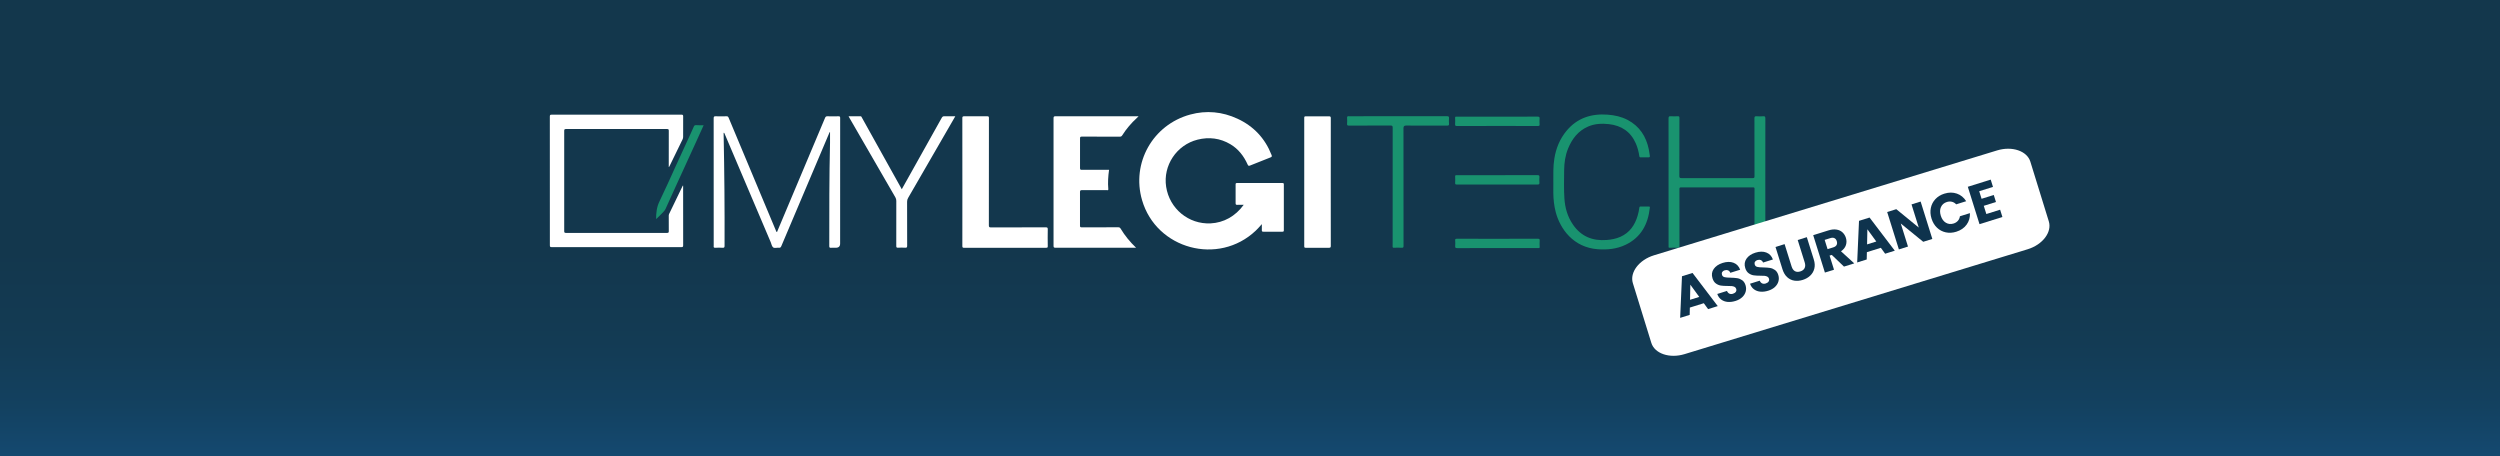 <?xml version="1.0" encoding="UTF-8"?>
<svg id="Calque_2" data-name="Calque 2" xmlns="http://www.w3.org/2000/svg" xmlns:xlink="http://www.w3.org/1999/xlink" viewBox="0 0 6242.04 1139.48">
  <defs>
    <style>
      .cls-1, .cls-2 {
        fill: #fff;
      }

      .cls-3 {
        fill: #0e334d;
      }

      .cls-4 {
        fill: url(#Dégradé_sans_nom_63);
      }

      .cls-2 {
        filter: url(#drop-shadow-1);
      }

      .cls-5 {
        fill: #19936f;
      }
    </style>
    <linearGradient id="Dégradé_sans_nom_63" data-name="Dégradé sans nom 63" x1="3945.15" y1="-4390.8" x2="5084.63" y2="-4390.8" gradientTransform="translate(-1393.87 4960.54)" gradientUnits="userSpaceOnUse">
      <stop offset="0" stop-color="#fff"/>
      <stop offset="0" stop-color="#d8dee2"/>
      <stop offset="0" stop-color="#afbbc2"/>
      <stop offset="0" stop-color="#8a9ba6"/>
      <stop offset="0" stop-color="#69808d"/>
      <stop offset="0" stop-color="#4e6979"/>
      <stop offset="0" stop-color="#385668"/>
      <stop offset="0" stop-color="#27485b"/>
      <stop offset="0" stop-color="#1b3e52"/>
      <stop offset="0" stop-color="#14384d"/>
      <stop offset="0" stop-color="#13374c"/>
      <stop offset=".55" stop-color="#13374d"/>
      <stop offset=".75" stop-color="#133b54"/>
      <stop offset=".89" stop-color="#134160"/>
      <stop offset="1" stop-color="#144970"/>
    </linearGradient>
    <filter id="drop-shadow-1" filterUnits="userSpaceOnUse">
      <feOffset dx="7" dy="7"/>
      <feGaussianBlur result="blur" stdDeviation="11.34"/>
      <feFlood flood-color="#fff" flood-opacity=".53"/>
      <feComposite in2="blur" operator="in"/>
      <feComposite in="SourceGraphic"/>
    </filter>
  </defs>
  <g id="Calque_1-2" data-name="Calque 1">
    <g>
      <rect class="cls-4" x="2551.28" y="-2551.28" width="1139.48" height="6242.04" transform="translate(3690.76 -2551.28) rotate(90)"/>
      <g>
        <path class="cls-1" d="m3150.57,559.61c-5.47,6.24-10.23,11.51-15.34,16.41-92.96,87.95-248.1,46.21-283.73-76.35-26.92-92.59,26.65-188.12,120.15-213.63,40.47-11.06,80.31-7.14,118.08,10.35,40.29,18.64,68.82,48.97,85.06,90.45,1.26,3.3,1.08,4.82-2.51,6.15-17.14,6.6-34.19,13.38-51.15,20.34-3.5,1.43-4.67.54-6.1-2.68-9.42-20.96-23.06-38.71-43.07-50.58-25.39-15.07-53.21-18.55-81.74-11.42-52.67,13.2-86.68,64.76-78.6,117.56,8.34,54.86,56.08,94.19,111.09,91.52,32.66-1.61,61.73-17.66,82.64-46.38-5.65,0-10.77-.18-15.88.09-3.14.18-4.4-.45-4.4-4.01.18-15.61.18-31.22,0-46.83,0-3.03.9-3.66,3.77-3.66,37.69.09,75.28.09,112.97,0,2.96,0,3.68.8,3.68,3.66-.09,38-.09,76.09,0,114.09,0,2.77-.45,3.84-3.59,3.84-15.88-.18-31.67-.18-47.56,0-3.32,0-3.95-1.16-3.77-4.1.18-4.46,0-8.92,0-14.81Z"/>
        <path class="cls-1" d="m1705.65,463.54v3.92c0,48.26,0,96.6.09,144.86,0,3.57-.63,4.73-4.49,4.73-107.94-.09-215.89-.09-323.75,0-3.86,0-4.58-1.07-4.58-4.64,0-107.13,0-214.26-.09-321.39,0-3.57.63-4.73,4.58-4.73,107.94.09,215.89.09,323.75,0,3.23,0,4.67.45,4.58,4.28-.27,16.95-.09,33.9-.09,50.84,0,2.14-.27,4.1-1.17,6.07-11.13,22.66-22.07,45.4-33.2,68.15-.27.54-.54.98-1.53,1.43v-4.55c0-28.54-.09-57.09.09-85.63,0-3.57-.54-4.73-4.49-4.73-83.99.09-167.97.09-252.05,0-3.86,0-4.58,1.07-4.58,4.64.09,83.4.09,166.71,0,250.11,0,3.57.72,4.64,4.58,4.64,83.99-.09,167.97-.09,252.05,0,3.95,0,4.58-1.25,4.49-4.73-.18-12.31-.09-24.62-.09-37.02,0-1.78-.09-3.48.72-5.26,11.49-23.64,22.88-47.36,34.28-71,.27-.09.63,0,.9,0Z"/>
        <path class="cls-1" d="m2836.51,618.48h-5.2c-65.32,0-130.65,0-195.97.09-4.13,0-4.85-1.07-4.85-4.91.09-106.06.09-212.21,0-318.26,0-3.84.63-5.17,4.94-5.17,67.57.18,135.13.09,202.7.09h4.67c-1.62,1.61-2.6,2.77-3.77,3.75-14.27,13.02-26.74,27.56-37.06,43.89-1.62,2.5-3.23,3.3-6.1,3.3-31.58-.09-63.08,0-94.58-.18-3.68,0-4.67.8-4.67,4.55.18,24.71.18,49.33,0,73.95,0,3.84,1.08,4.55,4.67,4.46,20.91-.18,41.81-.09,62.81-.09h5.02c-2.33,16.32-3.32,32.29-1.88,48.35.27,3.57-2.15,2.5-3.77,2.5-20.64.09-41.28.18-61.91-.09-4.22-.09-5.02,1.25-5.02,5.17.18,27.74.18,55.57,0,83.31,0,3.39.63,4.46,4.31,4.46,30.33-.18,60.66,0,90.99-.18,3.05,0,4.76.89,6.28,3.57,10.5,17.39,23.06,32.83,38.4,47.45Z"/>
        <path class="cls-1" d="m1807.4,331.26c-1.08,1.43-.63,2.77-.63,4.1,1.88,92.68,2.69,185.36,2.33,278.12,0,3.84-.63,5.44-4.94,5.17-5.92-.45-11.93-.36-17.95,0-3.77.18-4.76-1.16-4.22-4.46v-.89c0-105.97,0-211.85-.09-317.82,0-3.92.72-5.35,5.02-5.17,8.97.36,17.95.27,26.92,0,3.14-.09,4.31.98,5.47,3.75,29.34,70.2,58.77,140.31,88.11,210.42,10.14,24.17,20.28,48.44,30.42,72.61.36.8.54,1.69,1.53,2.23,1.7-.8,1.79-2.59,2.33-4.01,39.48-93.66,78.87-187.23,118.26-280.89,1.26-3.03,2.69-4.28,6.1-4.1,9.15.27,18.22.27,27.37,0,3.68-.09,4.31,1.07,4.31,4.46-.09,104.45-.09,208.9-.09,313.36q0,10.44-10.68,10.44c-4.04,0-8.08-.27-12.11.09-3.68.36-4.31-1.07-4.31-4.46,0-85.9-.18-171.8,1.88-257.61.18-8.83,0-17.66,0-27.12-1.88,1.34-2.15,3.03-2.69,4.46-39.66,93.48-79.32,186.96-118.89,280.53-1.26,3.03-2.6,4.46-6.1,4.1-4.85-.54-10.86,1.78-14.36-.89-3.32-2.5-4.13-8.3-5.92-12.67-38.31-90.09-76.54-180.09-114.85-270.18-.54-1.16-.72-2.59-2.24-3.57Z"/>
        <path class="cls-1" d="m2402.85,454.53c0-53.16.09-106.41-.09-159.58,0-3.66.9-4.64,4.67-4.64,19.11.18,38.31.18,57.43,0,3.5,0,4.31.89,4.31,4.37-.09,89.29-.09,178.58-.18,267.95,0,4.37,1.17,5.26,5.38,5.17,45.58-.18,91.17-.09,136.75-.18,3.77,0,5.02.71,4.94,4.82-.27,14.09-.27,28.19,0,42.37.09,3.84-1.62,3.84-4.49,3.84-68.19-.09-136.3-.09-204.49.09-3.77,0-4.31-1.25-4.31-4.55.09-53.34.09-106.5.09-159.67Z"/>
        <path class="cls-5" d="m4407.68,454.62c0,53.07-.09,106.06.09,159.13,0,3.92-.9,5.08-4.85,4.91-5.92-.36-11.93-.36-17.95,0-3.59.18-4.4-.98-4.4-4.46.09-35.23.09-70.38.09-105.61,0-12.31-.09-24.62.09-37.02,0-2.85-.72-3.75-3.68-3.75-59.94.09-119.88.09-179.82,0-3.68,0-4.04,1.34-4.04,4.37.09,47.1,0,94.19.09,141.29,0,3.84-.63,5.44-5.02,5.17-6.37-.45-12.83-.18-19.29-.09-2.06,0-3.14-.54-2.87-2.77.09-.89,0-1.78,0-2.68,0-105.79,0-211.58-.09-317.37,0-4.55,1.08-5.89,5.56-5.53,5.83.45,11.66.36,17.5,0,3.5-.18,4.13,1.07,4.13,4.28-.09,48.26,0,96.6-.18,144.86,0,4.28.99,5.35,5.38,5.35,59.22-.18,118.35-.18,177.58,0,3.68,0,4.67-.8,4.67-4.55-.18-48.26,0-96.6-.18-144.86,0-4.19,1.26-5.26,5.2-5,5.47.36,11.13.45,16.6,0,4.85-.45,5.47,1.43,5.47,5.71-.18,52.81-.09,105.7-.09,158.6Z"/>
        <path class="cls-1" d="m3322.67,454.89c0,52.98-.09,106.06.09,159.13,0,3.75-.99,4.64-4.67,4.64-19.29-.18-38.58-.18-57.79,0-3.23,0-3.86-.89-3.86-3.92.09-106.77.09-213.63,0-320.4,0-3.03.63-3.92,3.86-3.92,19.29.18,38.58.18,57.79,0,3.68,0,4.67.89,4.67,4.64-.09,53.16-.09,106.5-.09,159.85Z"/>
        <path class="cls-5" d="m3878.37,454.44c.09-19.45-.63-38.89,2.51-58.25,4.13-25.69,13.55-49.15,30.33-69.4,26.83-32.38,62.09-43.53,103.01-40.5,17.41,1.34,34.28,5,49.8,13.2,29.79,15.79,46.12,41.3,52.76,73.5,1.08,5.26,1.62,10.53,2.51,15.79.54,3.21-.54,4.19-3.77,4.1-6.28-.18-12.56-.18-18.84,0-2.51.09-3.23-.71-3.59-3.12-1.62-10.88-4.31-21.5-8.79-31.67-12.83-29.26-35.8-44.69-67.3-48.17-17.59-1.96-34.9-1.16-51.5,5.89-25.3,10.88-40.56,31.04-50.52,55.66-6.91,17.13-9.42,35.23-9.6,53.61-.18,23.46-.9,46.92.63,70.38,1.53,23.64,7.9,45.85,21.54,65.56,20.28,29.44,48.81,40.94,83.99,38.18,11.84-.89,23.42-3.12,34.28-7.94,23.24-10.35,36.16-29.26,43.07-52.81,1.97-6.6,3.32-13.29,4.22-19.98.27-2.32,1.26-2.85,3.41-2.85,6.55.09,13.19.09,19.74,0,2.15,0,3.41.45,3.05,2.94-4.49,41.12-21.8,74.12-60.84,92.77-21.8,10.35-45.22,12.67-69.09,10.97-61.11-4.46-93.86-50.67-104.98-92.41-4.22-16.06-5.92-32.38-6.1-48.88,0-8.74.09-17.66.09-26.58Z"/>
        <path class="cls-1" d="m2251.56,472.46c8.88-15.88,17.59-31.4,26.29-46.92,24.5-43.8,49.08-87.5,73.49-131.39,1.7-3.03,3.5-4.01,6.91-3.92,8.7.27,17.5.09,26.92.09-1.08,1.96-1.88,3.39-2.69,4.73-38.4,66.45-76.81,133-115.21,199.36-1.7,2.94-2.42,5.89-2.42,9.28.09,36.66,0,73.41.18,110.07,0,4.1-1.17,4.91-4.94,4.73-5.92-.36-11.93-.36-17.95,0-3.77.18-4.31-1.16-4.31-4.46.09-37.46,0-74.84.09-112.3,0-3.21-.63-5.98-2.24-8.83-38.05-65.83-76.09-131.66-114.14-197.49-.9-1.52-1.62-3.03-2.78-5.08,10.32,0,19.92.09,29.61-.09,2.51,0,2.78,1.87,3.59,3.3,16.6,29.79,33.2,59.67,49.8,89.47,15.79,28.37,31.58,56.82,47.47,85.19.63,1.43,1.35,2.68,2.33,4.28Z"/>
        <path class="cls-5" d="m3504.28,466.49c0,49.15-.09,98.39.09,147.54,0,3.75-.99,4.73-4.67,4.55-6.37-.36-12.83-.18-19.29,0-2.51.09-3.5-.62-3.32-3.21.18-2.94.09-5.98.09-8.92,0-95.89,0-191.69.09-287.58,0-4.1-.72-5.44-5.29-5.44-34.64.18-69.36.09-104.09.18-3.41,0-4.76-.71-4.49-4.37.36-4.91.36-9.81,0-14.72-.27-3.75,1.17-4.73,4.58-4.28.72.09,1.53,0,2.24,0,80.85,0,161.78,0,242.63-.09,4.22,0,5.38,1.16,5.02,5.17-.36,4.55-.36,9.19,0,13.83.27,3.57-.9,4.46-4.49,4.46-34.37-.18-68.73-.09-103.19-.09q-6.01,0-6.01,6.24c.09,48.97.09,97.85.09,146.73Z"/>
        <path class="cls-5" d="m1756.88,312.71c-6.28,13.83-12.29,27.21-18.39,40.59-17.23,37.64-34.46,75.28-51.68,112.93-8.43,18.38-16.69,36.75-24.94,55.13-1.88,4.19-5.02,7.23-8.17,10.44-5.02,5.17-9.96,10.44-15.52,15.25,0-15.34,1.35-29.7,8.17-43.71,14.54-29.88,27.91-60.3,41.72-90.54,12.2-26.58,24.41-53.16,36.61-79.74,2.6-5.62,5.2-11.33,7.63-17.04,1.08-2.5,2.51-3.66,5.38-3.57,6.28.45,12.56.27,19.2.27Z"/>
        <path class="cls-5" d="m3738.66,314.49c-33.65,0-67.21-.09-100.86.09-3.68,0-4.94-.8-4.67-4.55.36-5.17.27-10.35,0-15.61-.09-2.59.81-3.48,3.32-3.12.54.09,1.17,0,1.79,0,66.94,0,133.88,0,200.73-.09,4.04,0,5.47.89,5.11,5-.36,4.73-.36,9.54,0,14.27.27,3.39-.9,4.1-4.22,4.1-29.88-.18-59.76-.09-89.64-.09h-11.58Z"/>
        <path class="cls-5" d="m3738.75,596.18c33.65,0,67.21.09,100.86-.09,3.68,0,4.94.8,4.67,4.55-.36,5.17-.18,10.35,0,15.61.09,2.59-.81,3.57-3.32,3.12-.54-.09-1.17,0-1.79,0-66.94,0-133.88,0-200.73.09-4.04,0-5.47-.89-5.11-5,.36-4.73.36-9.54,0-14.27-.27-3.39.9-4.1,4.22-4.1,30.15.09,60.39.09,90.54.09h10.68Z"/>
        <path class="cls-5" d="m3738.21,460.69c-33.47,0-66.94-.09-100.41.09-3.77,0-4.85-.89-4.58-4.64.36-5,.27-10.08,0-15.16-.18-3.03.99-3.92,3.77-3.57,1.62.18,3.32,0,4.94,0,65.59,0,131.18,0,196.78-.09,3.86,0,5.29.8,4.94,4.82-.36,4.55-.45,9.28,0,13.83.36,4.19-1.26,4.73-5.02,4.73-33.47-.09-66.94,0-100.41,0Z"/>
      </g>
    </g>
    <path class="cls-2" d="m5055.77,615.32l-856.76,261.87c-37.32,11.41-74.64-1.23-82.95-28.09l-46.1-149.12c-8.3-26.86,15.44-58.16,52.75-69.57l856.76-261.87c37.32-11.41,74.64,1.23,82.95,28.09l46.1,149.12c8.3,26.86-15.44,58.16-52.75,69.57Z"/>
    <g>
      <path class="cls-3" d="m4254.08,757.06l-34.84,10.9-.42,18.24-23.8,7.45,4.56-103.92,26.33-8.24,62.99,82.78-24.07,7.53-10.75-14.74Zm-11.35-15.72l-22.27-30.55-.74,37.75,23.01-7.2Z"/>
      <path class="cls-3" d="m4313.81,753.84c-6.1-.52-11.45-2.45-16.05-5.78-4.6-3.33-7.94-8.03-10.03-14.09l24.2-7.57c1.44,3.35,3.46,5.61,6.07,6.79,2.61,1.18,5.55,1.26,8.83.23s5.78-2.66,7.25-4.82c1.46-2.16,1.77-4.62.91-7.37-.72-2.3-2.09-3.97-4.12-4.99-2.02-1.02-4.32-1.66-6.88-1.93-2.57-.27-6.13-.37-10.68-.31-6.61.03-12.12-.3-16.51-.97-4.4-.67-8.54-2.39-12.42-5.17-3.89-2.77-6.74-7.09-8.58-12.94-2.72-8.69-1.7-16.48,3.05-23.37,4.75-6.89,12.18-11.92,22.29-15.08,10.28-3.22,19.34-3.35,27.18-.4,7.83,2.95,13.34,8.74,16.54,17.38l-24.6,7.7c-1.12-2.96-2.97-4.98-5.55-6.07-2.58-1.09-5.47-1.14-8.66-.14-2.75.86-4.74,2.29-5.96,4.27-1.23,1.99-1.41,4.36-.55,7.11.94,3.02,3.1,4.92,6.46,5.72,3.36.8,8.36,1.23,15,1.29,6.67.15,12.17.57,16.53,1.25,4.35.68,8.45,2.37,12.31,5.05,3.86,2.69,6.66,6.82,8.41,12.41s1.82,10.58.48,15.76c-1.34,5.19-4.19,9.88-8.52,14.06-4.34,4.18-10.01,7.37-17.01,9.56-6.83,2.14-13.29,2.94-19.39,2.42Z"/>
      <path class="cls-3" d="m4395.59,728.25c-6.1-.52-11.45-2.45-16.05-5.78-4.6-3.33-7.94-8.03-10.03-14.09l24.2-7.57c1.44,3.35,3.46,5.61,6.07,6.79,2.61,1.18,5.55,1.26,8.83.23s5.78-2.66,7.25-4.82c1.46-2.16,1.77-4.62.91-7.37-.72-2.3-2.09-3.97-4.12-4.99-2.02-1.02-4.32-1.66-6.88-1.93-2.57-.27-6.13-.37-10.68-.31-6.61.03-12.12-.3-16.51-.97-4.4-.67-8.54-2.39-12.42-5.17-3.89-2.77-6.74-7.09-8.58-12.94-2.72-8.69-1.7-16.48,3.05-23.37,4.75-6.89,12.18-11.92,22.29-15.08,10.28-3.22,19.34-3.35,27.18-.4,7.83,2.95,13.34,8.74,16.54,17.38l-24.6,7.7c-1.12-2.96-2.97-4.98-5.55-6.07-2.58-1.09-5.47-1.14-8.66-.14-2.75.86-4.74,2.29-5.96,4.27-1.23,1.99-1.41,4.36-.55,7.11.94,3.02,3.1,4.92,6.46,5.72,3.36.8,8.36,1.23,15,1.29,6.67.15,12.17.57,16.53,1.25,4.35.68,8.45,2.37,12.31,5.05,3.86,2.69,6.66,6.82,8.41,12.41s1.82,10.58.48,15.76c-1.34,5.19-4.19,9.88-8.52,14.06-4.34,4.18-10.01,7.37-17.01,9.56s-13.29,2.94-19.39,2.42Z"/>
      <path class="cls-3" d="m4455.82,609.53l17.48,55.85c1.75,5.58,4.47,9.46,8.16,11.61,3.69,2.16,8.2,2.4,13.52.73,5.32-1.66,8.92-4.45,10.82-8.35,1.89-3.9,1.97-8.65.22-14.23l-17.48-55.85,22.74-7.12,17.44,55.72c2.61,8.33,3.04,15.94,1.3,22.81-1.74,6.87-5.15,12.71-10.22,17.51-5.07,4.8-11.28,8.35-18.64,10.65s-14.39,2.92-21.1,1.86c-6.71-1.06-12.66-3.97-17.84-8.72-5.19-4.75-9.08-11.29-11.69-19.63l-17.44-55.72,22.74-7.12Z"/>
      <path class="cls-3" d="m4604.05,665.63l-30.44-29.16-5.45,1.71,11.03,35.24-22.74,7.12-29.22-93.35,38.16-11.94c7.36-2.3,14.03-2.98,20.02-2.03,5.99.95,10.97,3.26,14.94,6.93,3.97,3.67,6.82,8.26,8.54,13.75,1.94,6.21,1.93,12.3-.05,18.27-1.98,5.97-6.06,11.05-12.25,15.22l33.11,30.23-25.67,8.03Zm-40.93-43.55l14.1-4.41c4.17-1.3,6.97-3.3,8.42-5.99,1.44-2.69,1.59-5.9.42-9.62s-3.03-6.01-5.75-7.4c-2.72-1.39-6.17-1.43-10.33-.12l-14.1,4.41,7.24,23.14Z"/>
      <path class="cls-3" d="m4696.1,618.72l-34.84,10.9-.42,18.24-23.8,7.45,4.56-103.92,26.33-8.24,62.99,82.78-24.07,7.53-10.75-14.74Zm-11.34-15.72l-22.27-30.55-.74,37.75,23.01-7.2Z"/>
      <path class="cls-3" d="m4824.67,596.59l-22.74,7.12-56.05-45.68,18.02,57.58-22.74,7.12-29.22-93.35,22.74-7.12,56.14,45.94-18.1-57.85,22.74-7.12,29.22,93.35Z"/>
      <path class="cls-3" d="m4820.91,519.28c1.73-8.47,5.53-15.84,11.4-22.11,5.87-6.27,13.33-10.82,22.38-13.65,11.08-3.47,21.48-3.51,31.2-.13,9.72,3.38,17.49,9.71,23.32,18.98l-25,7.82c-3.08-3.32-6.65-5.46-10.7-6.43-4.05-.97-8.25-.78-12.59.58-7,2.19-11.91,6.41-14.73,12.64-2.82,6.24-2.95,13.43-.4,21.59,2.55,8.16,6.76,13.99,12.63,17.51,5.87,3.52,12.31,4.18,19.31,1.99,4.34-1.36,7.9-3.59,10.68-6.7,2.77-3.11,4.48-6.9,5.12-11.39l25-7.82c.5,10.94-2.28,20.55-8.35,28.82-6.07,8.28-14.65,14.15-25.73,17.62-9.04,2.83-17.76,3.35-26.16,1.54-8.4-1.8-15.72-5.67-21.95-11.6-6.24-5.93-10.8-13.51-13.68-22.73-2.89-9.22-3.46-18.07-1.74-26.54Z"/>
      <path class="cls-3" d="m4941.71,477.46l5.91,18.88,30.45-9.53,5.49,17.55-30.45,9.53,6.41,20.48,34.44-10.78,5.7,18.22-57.18,17.9-29.22-93.35,57.18-17.9,5.7,18.22-34.44,10.78Z"/>
    </g>
  </g>
</svg>